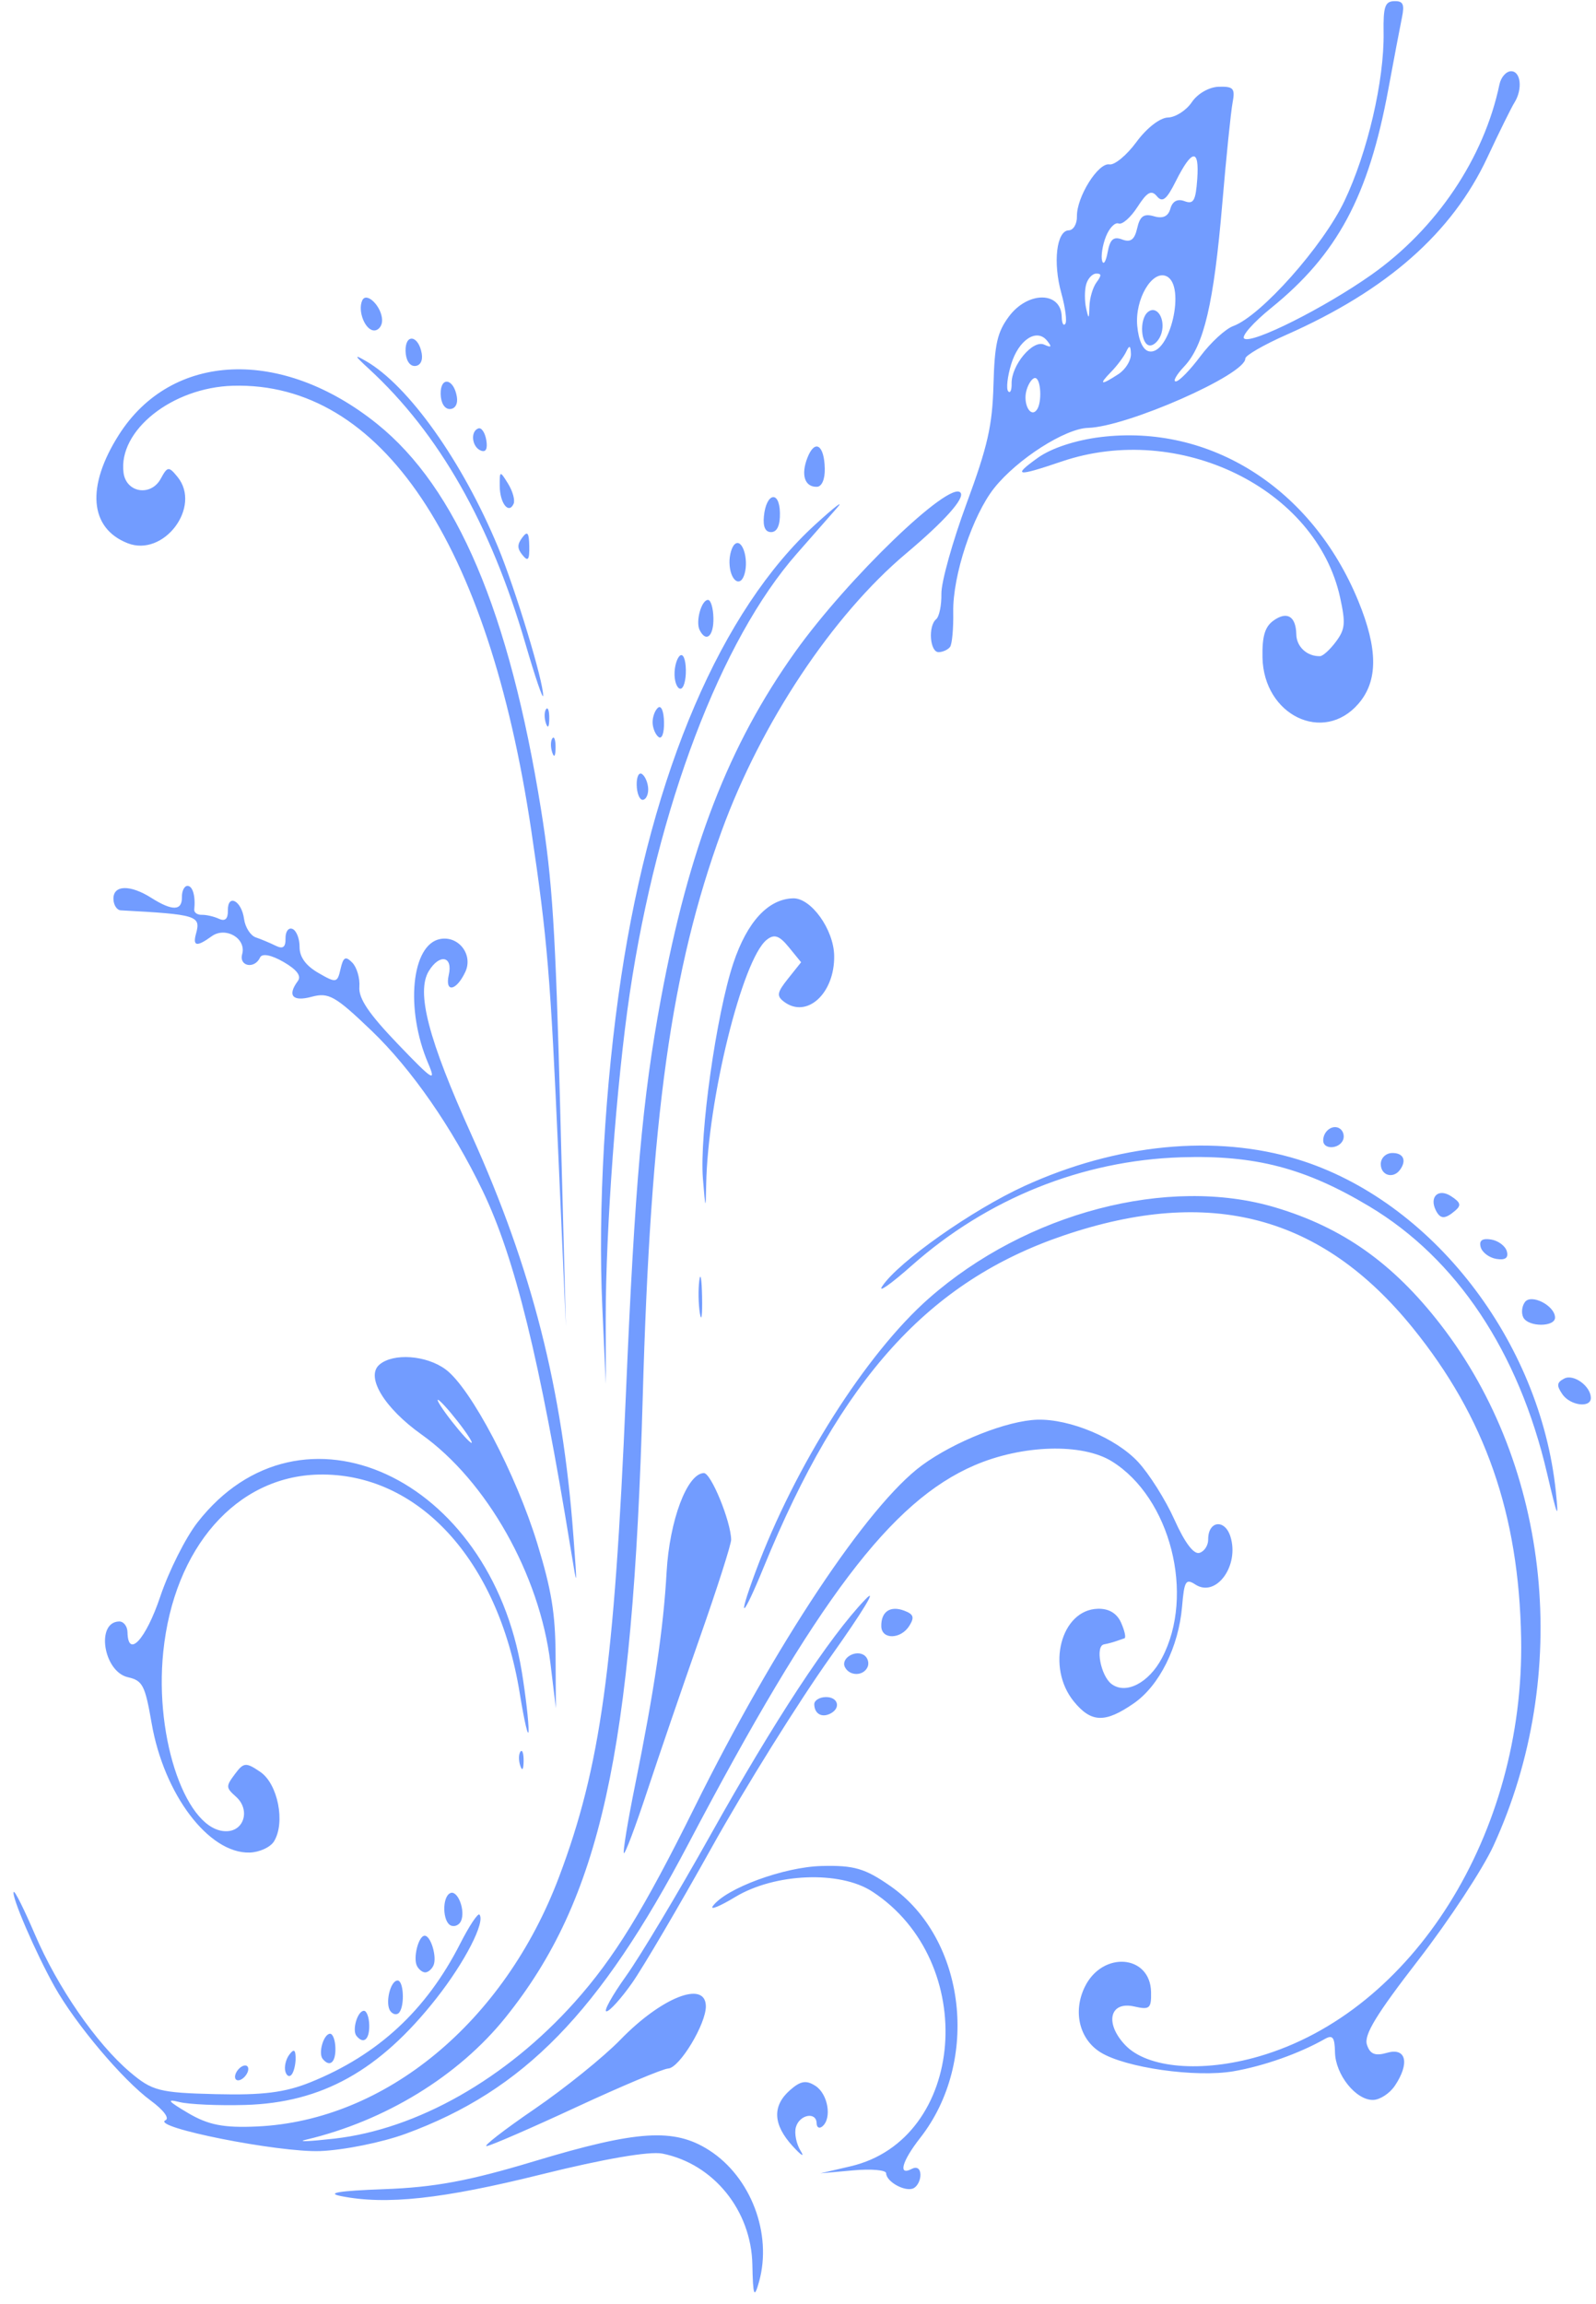 <?xml version="1.0" encoding="UTF-8" standalone="no"?><svg xmlns="http://www.w3.org/2000/svg" xmlns:xlink="http://www.w3.org/1999/xlink" fill="#000000" height="689.9" preserveAspectRatio="xMidYMid meet" version="1" viewBox="146.6 162.1 478.1 689.9" width="478.1" zoomAndPan="magnify"><g id="change1_1"><path d="m46.731 491.98c14.338 4.064 31.346-2.291 39.421-14.73 6.777-10.441 6.149-21.436-2.996-52.429-5.793-19.634-7.639-29.91-8.101-45.094-0.407-13.39-1.047-17.476-2.006-12.804-2.768 13.485-1.043 30.309 6.15 59.986 4.556 18.799 6.823 32.453 6.03 36.319-3.142 15.304-17.183 26.549-33.425 26.768-9.415 0.126-10.345 0.49-5.073 1.985zm27.692 46.428c0.568 1.169 2.401 2.107 4.074 2.084 1.802-0.024 2.504-1.08 1.721-2.589-2.174-4.194 2.285-2.947 9.287 2.598 22.9 18.134 59.509 14.024 75.414-8.464 5.374-7.597 6.36-10.901 6.161-20.633-0.231-11.326-6.52-28.702-11.809-32.63-1.317-0.978-0.116 2.04 2.668 6.707 7.099 11.9 7.776 31.403 1.423 41.04-21.188 32.144-74.393 27.653-82.261-6.944l-2.053-9.029 0.832 9.826c0.458 5.404 0.045 9.836-0.918 9.849-2.578 0.035-5.734 5.727-4.539 8.187h-5.3e-5zm11.374-33.756c2.071-1.282 5.27-1.903 7.109-1.381 3.779 1.071 4.709 6.17 1.135 6.218-1.279 0.017-1.698 0.793-0.93 1.723 2.411 2.923 9.665 1.733 12.117-1.989 1.829-2.776 1.553-4.482-1.242-7.682-4.691-5.37-10.268-5.131-16.732 0.716-2.872 2.598-3.527 3.675-1.456 2.395zm13.509-67.087c6.2 13.56 11.328 25.962 11.395 27.559 0.143 3.395 13.344 11.455 18.642 11.384 7.787-0.104 2.698-13.254-9.925-25.645-5.136-5.041-14.411-16.673-20.612-25.849-6.201-9.176-11.162-15.652-11.024-14.393 0.138 1.259 5.324 13.384 11.524 26.944zm-7.72-51.254c12.781 35.503 35.903 58.323 86.388 85.256 73.015 38.953 102.24 61.316 112.84 86.347 6.095 14.391 6.51 32.29 0.955 41.146-10.976 17.496-40.134 24.758-58.976 14.687-7.474-3.995-10.982-10.928-7.684-15.19 2.487-3.213 11.396-4.831 11.859-2.153 0.173 1.004 0.579 2.592 0.902 3.528 0.323 0.937 0.719 2.113 0.882 2.615 0.162 0.501 2.253 0.061 4.647-0.979 2.849-1.237 4.313-3.64 4.239-6.96-0.246-11.081-17.437-15.635-27.722-7.343-6.408 5.166-6.562 9.32-0.669 17.946 5.261 7.699 16.809 13.542 28.941 14.643 7.658 0.695 8.422 1.165 6.54 4.02-4.079 6.191 5.601 13.316 14.354 10.565 5.353-1.683 4.678-6.674-0.9-6.654-1.792 0.006-3.587-1.193-3.988-2.665-0.469-1.718 3.121-4.376 10.029-7.426 5.917-2.612 13.713-7.464 17.325-10.781 7.167-6.583 13.029-20.338 12.813-30.066-0.199-8.987-6.399-24.948-13.474-34.688-11.815-16.268-53.283-44.196-101.96-68.666-30.715-15.442-45.076-24.397-58.22-36.303-22.805-20.657-37.773-47.39-40.433-72.218-0.805-7.512-0.933-11.356-0.286-8.542 5.479 23.79 18.818 45.857 36.312 60.071 35.199 28.6 78.924 38.544 185.32 42.141 84.195 2.848 128.16 9.239 169.7 24.668 32.223 11.969 64.273 33.551 82.653 55.657 9.635 11.588 16.474 17.78 18.147 16.431 3.873-3.122-25.494-33.977-47.387-49.788-27.825-20.096-58.44-32.153-103.64-40.822-29.9-5.733-55.465-8.146-118.58-11.188-81.51-3.929-111.38-8.243-144.19-20.826-43.496-16.677-72.748-52.494-74.273-90.942-0.395-9.963 0.526-14.556 4.127-20.585 3.604-6.032 4.344-6.613 3.324-2.611-0.722 2.833-1.164 11.691-0.983 19.687 0.522 23.014 10.025 40.297 31.602 57.478 10.756 8.564 22.767 14.837 24.986 13.048 0.567-0.457-3.348-3.09-8.697-5.852-19.842-10.242-33.144-24.784-41.193-45.032-3.043-7.655-3.845-14.336-3.412-28.434 0.518-16.894 1.08-19.026 6.747-25.635 8.59-10.018 25.506-21.557 41.456-28.276 7.407-3.121 13.124-5.932 12.705-6.247-1.108-0.834-18.277 6.452-28.392 12.048-11.297 6.25-28.097 20.258-34.33 28.625-2.86 3.838-5.336 5.672-5.919 4.384-2.04-4.506-9.904 33.878-9.49 46.32 0.235 7.054 2.49 18.555 5.011 25.558zm12.644 296.42c6.734 4.585 11.547 3.526 9.947-2.188-1.024-3.659-0.41-5.168 2.472-6.074 2.914-0.916 8.982 2.823 25.271 15.574 11.79 9.229 27.102 19.425 34.027 22.657 51.103 23.852 113.37 17.889 156.27-14.968 18.394-14.086 29.158-29.106 35.302-49.262 9.763-32.022-1.13-74.569-26.594-103.89-16.444-18.932-50.1-40.542-81.747-52.489-15.101-5.701-14.025-3.946 1.555 2.534 56.366 23.446 85.306 49.948 98.773 90.452 14.592 43.885 5.548 77.262-28.274 104.34-26.935 21.567-55.88 31.491-93.182 31.95-58.46 0.718-111.63-33.063-124.74-79.255-4.867-17.143-3.388-33.481 3.626-40.059 6.594-6.183 13.252-4.568 11.53 2.796-1.073 4.591-0.629 5.115 4.285 5.048 11.277-0.152 12.462-14.544 1.635-19.863-7.366-3.618-15.569-1.703-19.558 4.568-4.682 7.359-7.827 28.56-5.921 39.916 1.52 9.057 5.207 19.676 9.489 27.324 1.332 2.379 0.539 2.986-3.977 3.047-6.73 0.091-14.462 6.218-14.347 11.37 0.045 2.029 1.917 4.938 4.161 6.464zm5.354-330.38c0.896 0.674 3.144 1.205 4.996 1.18 2.472-0.033 2.707-0.542 0.882-1.915-1.367-1.029-3.615-1.56-4.997-1.181-1.381 0.38-1.778 1.241-0.882 1.915zm0.574-13.302c1.221 0.565 2.203 0.257 2.182-0.683-0.021-0.941-1.037-2.172-2.257-2.738-1.221-0.565-2.203-0.257-2.182 0.683 0.021 0.941 1.037 2.173 2.257 2.737zm7.177 26.42c2.416-0.033 4.377-0.747 4.358-1.586-0.043-1.923-5.795-3.639-7.524-2.245-2.598 2.095-1.115 3.889 3.166 3.831zm6.816 10.172c2.416-0.032 4.377-0.746 4.358-1.587-0.043-1.923-5.795-3.639-7.524-2.245-2.598 2.094-1.115 3.889 3.165 3.831zm12.184 78.783c4.604 3.282 22.877 14.162 40.607 24.179s43.259 26.148 56.731 35.847c13.637 9.817 21.226 14.466 17.122 10.488-11.152-10.806-35.955-27.305-70.55-46.929-17.131-9.717-35.919-21.118-41.752-25.335-5.833-4.218-10.588-6.891-10.567-5.942 0.021 0.949 3.805 4.411 8.409 7.692zm-8.358-69.739c2.229 1.676 9.585 1.301 9.545-0.487-0.05-2.235-7.097-3.866-9.239-2.139-1.008 0.813-1.146 1.994-0.307 2.627zm13.98 10.294c2.474 1.145 8.969-0.739 8.928-2.591-0.041-1.851-6.616-3.56-9.038-2.349-1.087 0.544-1.962 1.667-1.943 2.497 0.018 0.83 0.942 1.929 2.053 2.443zm13.249 8.32c3.121 1.445 9.406-0.927 8.392-3.167-1.14-2.517-8.692-2.373-9.724 0.185-0.442 1.096 0.157 2.437 1.332 2.981zm38.521 55.988c10.558 3.554 31.244 10.777 45.97 16.05 14.724 5.272 27.898 9.571 29.274 9.553 5.546-0.075 20.036-5.922 19.988-8.066-0.111-5.009-14.099-10.363-29.587-11.326-16.961-1.054-35.263-3.872-63.859-9.832-10.711-2.232-19.814-3.785-20.229-3.451-0.415 0.334 7.885 3.516 18.443 7.071zm-14.328-111.86c5.593 3.489 17.218 1.262 20.835-3.992 2.948-4.281 2.891-4.964-0.628-7.612-3.666-2.758-4.018-2.741-6.793 0.325-3.81 4.207-10.17 2.455-10.288-2.835-0.264-11.921 27.489-21.582 53.812-18.733 31.198 3.378 52.44 22.202 52.834 46.819 0.475 29.717-25.777 53.634-65.726 59.878-8.716 1.363-13.802 2.532-11.304 2.6 2.498 0.068 10.388-0.791 17.532-1.909 58.438-9.15 84.928-65.727 45.375-96.914-4.551-3.588-14.5-8.658-22.11-11.267-12.831-4.399-18.628-9.777-10.654-9.884 1.812-0.024 3.27-1.153 3.24-2.508-0.156-7.024-15.004-4.76-16.712 2.548-1.034 4.419-2.423 5.127-13.814 7.032-21.362 3.572-39.157 16.887-38.904 29.109 0.06 2.942 1.548 6.246 3.306 7.343zm23.592 74.914c2.317 0.043 3.604-0.378 2.862-0.937-0.743-0.559-2.638-0.594-4.212-0.079-1.74 0.57-1.21 0.968 1.35 1.016zm13.687 91.904c1.629 3.354 5.066 2.423 4.982-1.35-0.042-1.881-1.006-3.408-2.143-3.393-2.811 0.038-4.089 2.172-2.84 4.743zm17.954-82.148c12.553 0.003 19.531-1.095 33.435-5.26 20.878-6.254 46.704-19.646 52.351-27.147 4.322-5.741 5.104-15.718 1.559-19.874-3.586-4.204-12.955 1.37-20.956 12.471-14.062 19.507-42.262 35.202-68.729 38.25l-13.523 1.558 15.864 0.003zm70.229-30.666c3.563-2.752 6.488-4.619 6.498-4.149 0.01 0.471-2.897 3.107-6.46 5.859-3.563 2.753-6.488 4.62-6.498 4.149-0.01-0.47 2.896-3.107 6.46-5.859zm-74.285 124.1c1.137 0.526 2.698 0.128 3.471-0.883 1.953-2.558-0.784-7.229-3.453-5.895-2.748 1.375-2.758 5.509-0.017 6.778zm12.33 12.618c2.518 1.571 3.425 1.259 4.501-1.547 1.601-4.178-0.26-6.945-4.633-6.886-4.07 0.055-3.979 5.869 0.132 8.433zm27.61-100.52c43.902-3.004 79.906-11.94 120.04-29.791 28.84-12.829 42.987-16.423 49.255-12.512 5.214 3.253 4.404 7.256-1.205 5.953-5.487-1.275-4.872 2.252 0.866 4.964 5.098 2.409 10.841-1.904 9.885-7.424-1.504-8.687-20.936-10.709-37.216-3.872-5.872 2.466-5.173 1.379 5.811-9.031 9.185-8.705 13.735-11.73 17.207-11.442 2.596 0.216 5.871-0.725 7.277-2.092 2.054-1.996 1.683-2.688-1.883-3.517-4.214-0.979-4.272-1.319-1.145-6.662 2.196-3.751 4.798-5.61 7.8-5.572 2.477 0.031 4.913-0.911 5.412-2.094 0.499-1.183-0.763-2.128-2.805-2.101-2.674 0.036-3.288-0.793-2.196-2.964 0.834-1.658 1.969-4.324 2.524-5.926 0.554-1.601 3.049-3.175 5.543-3.496 5.528-0.713 7.726-4.905 2.535-4.835-2.483 0.033-3.291-0.852-2.44-2.673 0.7-1.498 1.249-3.815 1.219-5.149-0.029-1.334 0.689-2.344 1.598-2.245 4.037 0.441 7.129-0.434 7.095-2.009-0.021-0.941-1.52-1.69-3.332-1.666-4.168 0.056-4.229-2.88-0.19-9.174 4.063-6.332 3.944-11.405-0.266-11.348-1.811 0.024-3.351 1.007-3.421 2.185-1.355 22.771-1.747 24.018-7.085 22.505-3.829-1.086-4.059 0.174-0.847 4.659 3.01 4.204-0.692 10.457-5.4 9.123-3.665-1.04-4.571 3.713-1.022 5.357 1.292 0.598 0.751 3.371-1.361 6.979-2.359 4.031-4.241 5.433-5.761 4.29-4.332-3.259-6.248-1.6-4.743 4.103 1.351 5.117 0.224 7.081-10.292 17.928-11.502 11.865-29.198 23.996-48.074 32.956-20.119 9.549-50.548 16.842-107.79 25.831-11.79 1.852-11.698 1.868 4.41 0.765zm11.37 294.39c45.306-4.413 87.431-36.738 99.974-76.717 7.721-24.613 5.003-54.256-7.522-82.016-7.066-15.662-22.415-37.717-29.697-42.674-2.24-1.524 0.518 2.471 6.127 8.877 19.89 22.717 31.13 51.137 31.93 80.731 0.6 22.235-3.398 37.237-15.041 56.429-15.804 26.053-43.767 44.458-80.125 52.74-13.648 3.108-14.463 3.489-5.646 2.63zm28.083 10.644c3.53-0.047 7.255-5.148 5.804-7.947-1.16-2.237-2.042-2.352-4.653-0.605-3.471 2.324-4.316 8.595-1.151 8.552zm25.588-294.96c26.424 0.126 70.683 3.656 97.121 7.745 55.744 8.623 105.75 27.945 131.41 50.779 4.899 4.36 11.05 9.822 13.668 12.139 2.618 2.317 0.402-0.618-4.925-6.523-25.494-28.26-73.675-49.281-135.02-58.91-32.187-5.052-69.52-7.404-98.994-6.237l-23.046 0.912 19.786 0.094zm-1.467 284.37c3.556-0.048 7.206-7.083 4.665-8.993-1.235-0.93-3.309-1.159-4.608-0.509-2.921 1.461-2.97 9.541-0.058 9.502zm7.587-255.47c5.436-0.073 7.652-0.437 4.926-0.808-2.727-0.371-7.175-0.311-9.883 0.133-2.708 0.444-0.477 0.747 4.957 0.675zm56.18-42.175c54.204-1.106 68.885-1.956 89.953-5.21 59.418-9.177 96.587-24.719 115.91-48.465 23.149-28.45 21.938-61.429-2.841-77.378-15.414-9.92-27.899-8.981-32.46 2.439-4.318 10.813 10.779 22.311 19.774 15.06 3.222-2.598 3.183-2.99-0.506-5.016-5.407-2.968-4.183-10.388 1.837-11.142 12.66-1.584 25.461 14.715 25.866 32.933 0.984 44.327-47.143 76.213-133.72 88.592-32.367 4.627-43.66 5.506-97.009 7.54l-51.581 1.967 64.776-1.321zm-43.873 283.32c1.603-0.435 3.204-2.553 3.561-4.705 0.44-2.66-0.287-3.661-2.266-3.123-1.603 0.435-3.204 2.553-3.561 4.705-0.44 2.66 0.287 3.661 2.266 3.123zm12.272-15.388c1.587 1.879 2.447 1.633 4.338-1.237 2.487-3.774-0.164-6.606-4.264-4.555-2.648 1.324-2.666 2.723-0.075 5.792zm9.046-224.34c25.451 0.599 67.458 11.235 73.239 18.545 1.79 2.263 1.278 3.782-2.227 6.607l-4.551 3.669-4.859-3.923c-4.114-3.322-5.167-3.529-6.867-1.353-5.342 6.839 2.319 15.343 13.682 15.19 7.843-0.106 17.323-6.835 17.204-12.214-0.166-7.462-6.952-13.794-19.285-17.992-15.27-5.198-51.314-10.497-64.561-9.492-9.347 0.709-9.481 0.781-1.775 0.963zm3.239 207.84c2.833 2.131 5.15 1.058 5.074-2.35-0.042-1.901-1.54-3.401-3.37-3.376-3.344 0.045-4.424 3.679-1.704 5.726zm8.99-17.017c1.137 0.526 2.67 0.167 3.407-0.8 1.574-2.063-0.55-5.153-3.516-5.113-2.672 0.036-2.587 4.665 0.109 5.913zm106.35-207.51c1.741-0.023 3.758-0.82 4.484-1.772 0.725-0.951-0.716-1.701-3.203-1.667-2.487 0.033-4.505 0.83-4.484 1.771 0.021 0.941 1.463 1.691 3.203 1.668zm12.513-27.676c2.317 0.043 3.604-0.378 2.863-0.937-0.743-0.559-2.638-0.594-4.212-0.078-1.74 0.57-1.21 0.968 1.349 1.015zm11.829 240.58c6.796 5.942 16.354 5.974 30.85 0.104 33.748-13.667 53.288-44.066 49.445-76.925-0.87-7.44-3.225-14.727-6.055-18.736-5.512-7.807-5.725-6.531-1.185 7.079 11.773 35.286-8.527 76.24-41.229 83.175-7.725 1.638-9.499 1.459-13.202-1.327-2.354-1.77-4.295-3.925-4.314-4.789-0.086-3.858 2.839-7.021 6.538-7.071 5.484-0.074 7.106-2.75 4.16-6.864-1.812-2.531-4.67-3.394-10.964-3.309-17.348 0.233-26.11 18.115-14.045 28.663zm-4.333-208.05c3.274-0.044 5.149-0.806 4.355-1.769-0.767-0.93-2.761-1.674-4.43-1.651-1.67 0.022-3.629 0.818-4.355 1.769-0.751 0.985 1.156 1.695 4.43 1.651zm1.251-34.367c2.317 0.043 3.605-0.378 2.863-0.937-0.742-0.559-2.638-0.594-4.212-0.078-1.74 0.57-1.21 0.968 1.349 1.015zm6.898-1.797c4.09 0.168 32.087-8.161 44.576-13.26 25.692-10.491 48.56-26.544 55.965-39.288 2.08-3.58 1.685-3.429-2.328 0.887-19.417 20.882-46.726 36.226-82.731 46.481-9.814 2.795-16.781 5.126-15.482 5.18zm7.506 42.797c3.187-0.043 5.016-0.808 4.224-1.768-0.767-0.93-3.313-1.666-5.658-1.634-2.344 0.031-4.246 0.828-4.225 1.768 0.021 0.941 2.567 1.677 5.659 1.635zm6.387 79.179c0.819 0.616 5.525 1.074 10.457 1.016 10.929-0.126 28.984 5.969 37.1 12.526 8.575 6.928 17.655 21.296 17.808 28.179 0.26 11.71 15.697 47.287 20.49 47.223 0.913-0.012 4.077 5.527 7.029 12.308 13.184 30.282 30.251 49.864 52.764 60.544 7.531 3.572 14.904 7.265 16.384 8.204 4.026 2.557 9.473 1.977 9.407-1.001-0.033-1.441-1.797-2.993-3.921-3.449-22.042-4.737-43.124-19.092-56.766-38.656-9.874-14.161-20.653-35.965-18.909-38.251 0.7-0.916 4.804 2.749 9.121 8.144 15.946 19.931 33.288 29.354 65.266 35.461 9.1 1.738 18.781 3.635 21.512 4.214 3.947 0.838 4.951 0.369 4.893-2.282-0.062-2.778-1.634-3.32-9.409-3.246-14.322 0.136-35.9-5.018-50.388-12.037-13.506-6.543-34.246-25.209-37.228-33.508-0.842-2.341-4.885-6.79-8.985-9.887-4.099-3.097-7.472-6.427-7.493-7.4-0.021-0.973 1.991 0.17 4.474 2.542 6.204 5.929 18.84 8.963 48.565 11.661 13.923 1.264 27.547 2.732 30.278 3.262 4.33 0.842 4.949 0.318 4.852-4.101-0.064-2.893-2.025-6.367-4.574-8.101-2.453-1.67-4.502-4.9-4.553-7.178-0.053-2.397-3.115-6.388-7.268-9.474-3.947-2.932-6.951-6.599-6.673-8.148 0.601-3.36-9.729-9.89-15.522-9.812-2.252 0.031-4.121-1.084-4.152-2.477-0.081-3.652-9.574-4.836-18.755-2.338-4.347 1.183-8.508 1.697-9.244 1.143-0.736-0.554 0.202-1.029 2.086-1.054 7.701-0.104 7.824-10.092 0.195-15.831-4.653-3.5-8.231-4.329-20.426-4.733-12.229-0.404-18.364-1.833-35.5-8.267-11.394-4.278-23.522-7.74-26.952-7.694-3.429 0.046-6.863-0.677-7.63-1.608-2.064-2.503-9.929-1.943-9.87 0.703 0.027 1.254 0.72 2.784 1.54 3.401zm76.672 23.33c2.028 0.575 3.701 1.732 3.72 2.572 0.039 1.788-7.316 2.164-9.545 0.487-2.513-1.891 1.856-4.185 5.825-3.06zm7.812-4.555c7.351 2.256 10.923 7.728 7.062 10.816-1.889 1.511-2.175 1.296-1.167-0.88 1.57-3.387-6.119-9.886-11.608-9.813-2.013 0.027-3.044-0.447-2.29-1.054 0.753-0.608 4.354-0.189 8.002 0.931zm-2.418 29.916c1.814 1.802 4.547 3.871 6.073 4.597 2.039 0.971 1.845 1.34-0.731 1.395-1.929 0.04-4.618-1.644-5.975-3.743-3.445-5.325-3.231-6.087 0.633-2.248zm13.725 7.942c7.998-0.713 16.854 4.56 14.851 8.843-2.763 5.912-23.829 0.862-22.454-5.381 0.393-1.787 3.211-3.07 7.603-3.462zm-2.106 7.273c4.339 1.23 8.43-1.443 6.251-4.085-2.199-2.667-10.052-2.149-9.989 0.658 0.029 1.31 1.712 2.852 3.738 3.427zm14.638-22.508c1.753 0.497 3.208 1.851 3.234 3.009 0.037 1.639-0.549 1.658-2.634 0.09-1.475-1.109-4.709-2.079-7.188-2.155-3.888-0.119-3.964-0.255-0.553-0.993 2.174-0.47 5.388-0.449 7.14 0.049zm14.296 5.998c2.579 1.031 4.336 2.754 3.901 3.83-0.433 1.075 1.787 3.634 4.936 5.686 4.441 2.894 5.149 4.203 3.156 5.835-1.993 1.633-1.022 2.89 4.349 5.62 9.793 4.979 10.033 7.21 0.7 6.488-6.483-0.501-7.597-1.156-6.562-3.857 0.797-2.078 0-3.607-2.206-4.232-2.334-0.663-3.071-2.26-2.271-4.932 0.9-3.014 0.065-4.213-3.515-5.045-3.465-0.806-4.352-1.989-3.384-4.513 0.998-2.605 0.093-3.652-3.793-4.387-2.808-0.531-3.956-1.282-2.553-1.668 1.403-0.385 4.663 0.142 7.242 1.174zm-113.57-118.23c3.02-0.041 5.475-0.761 5.457-1.602-0.045-1.995-6.501-3.803-9.042-2.532-3.829 1.915-1.842 4.206 3.585 4.133zm13.251 9.426c4.538 1.287 10.665-0.694 8.872-2.868-0.773-0.937-3.264-1.679-5.537-1.649-5.411 0.073-7.764 3.261-3.334 4.517zm8.594-64.465c4.1-0.055 4.675-0.519 2.59-2.088-2.085-1.568-3.257-1.553-5.271 0.072-2.015 1.623-1.419 2.072 2.681 2.016zm9.54 75.145c6.88-0.092 6.038-4.099-1.011-4.81-3.175-0.32-4.761 0.419-4.721 2.202 0.039 1.746 2.042 2.657 5.732 2.608zm3.179-79.766c1.061 0.491 3.78-0.238 6.041-1.62 3.977-2.429 3.954-2.512-0.7-2.502-5.138 0.011-8.543 2.639-5.341 4.121zm9.989 93.275c7.152-0.096 8.966-2.917 3.326-5.17-5.134-2.052-8.823-0.879-8.742 2.778 0.033 1.473 2.212 2.435 5.416 2.393zm9.16-101.35c2.245-0.368 3.819-1.425 3.496-2.348-0.864-2.475-5.563-1.978-6.645 0.704-0.608 1.507 0.49 2.08 3.149 1.645zm13.057-8.744c5.491-0.906 6.159-4.913 0.807-4.841-2.697 0.036-4.55 1.166-4.515 2.752 0.035 1.592 1.549 2.445 3.708 2.088zm12.949-10.439c5.491-0.906 6.159-4.913 0.807-4.841-2.697 0.036-4.55 1.166-4.515 2.752 0.035 1.593 1.549 2.445 3.708 2.089zm10.086-11.809c4.078-0.055 8.683-4.649 5.934-5.921-3.188-1.475-9.073 0.862-9.012 3.579 0.028 1.31 1.414 2.364 3.078 2.342z" fill="#729cff" transform="rotate(269.67 386.05 505.99)"/></g></svg>